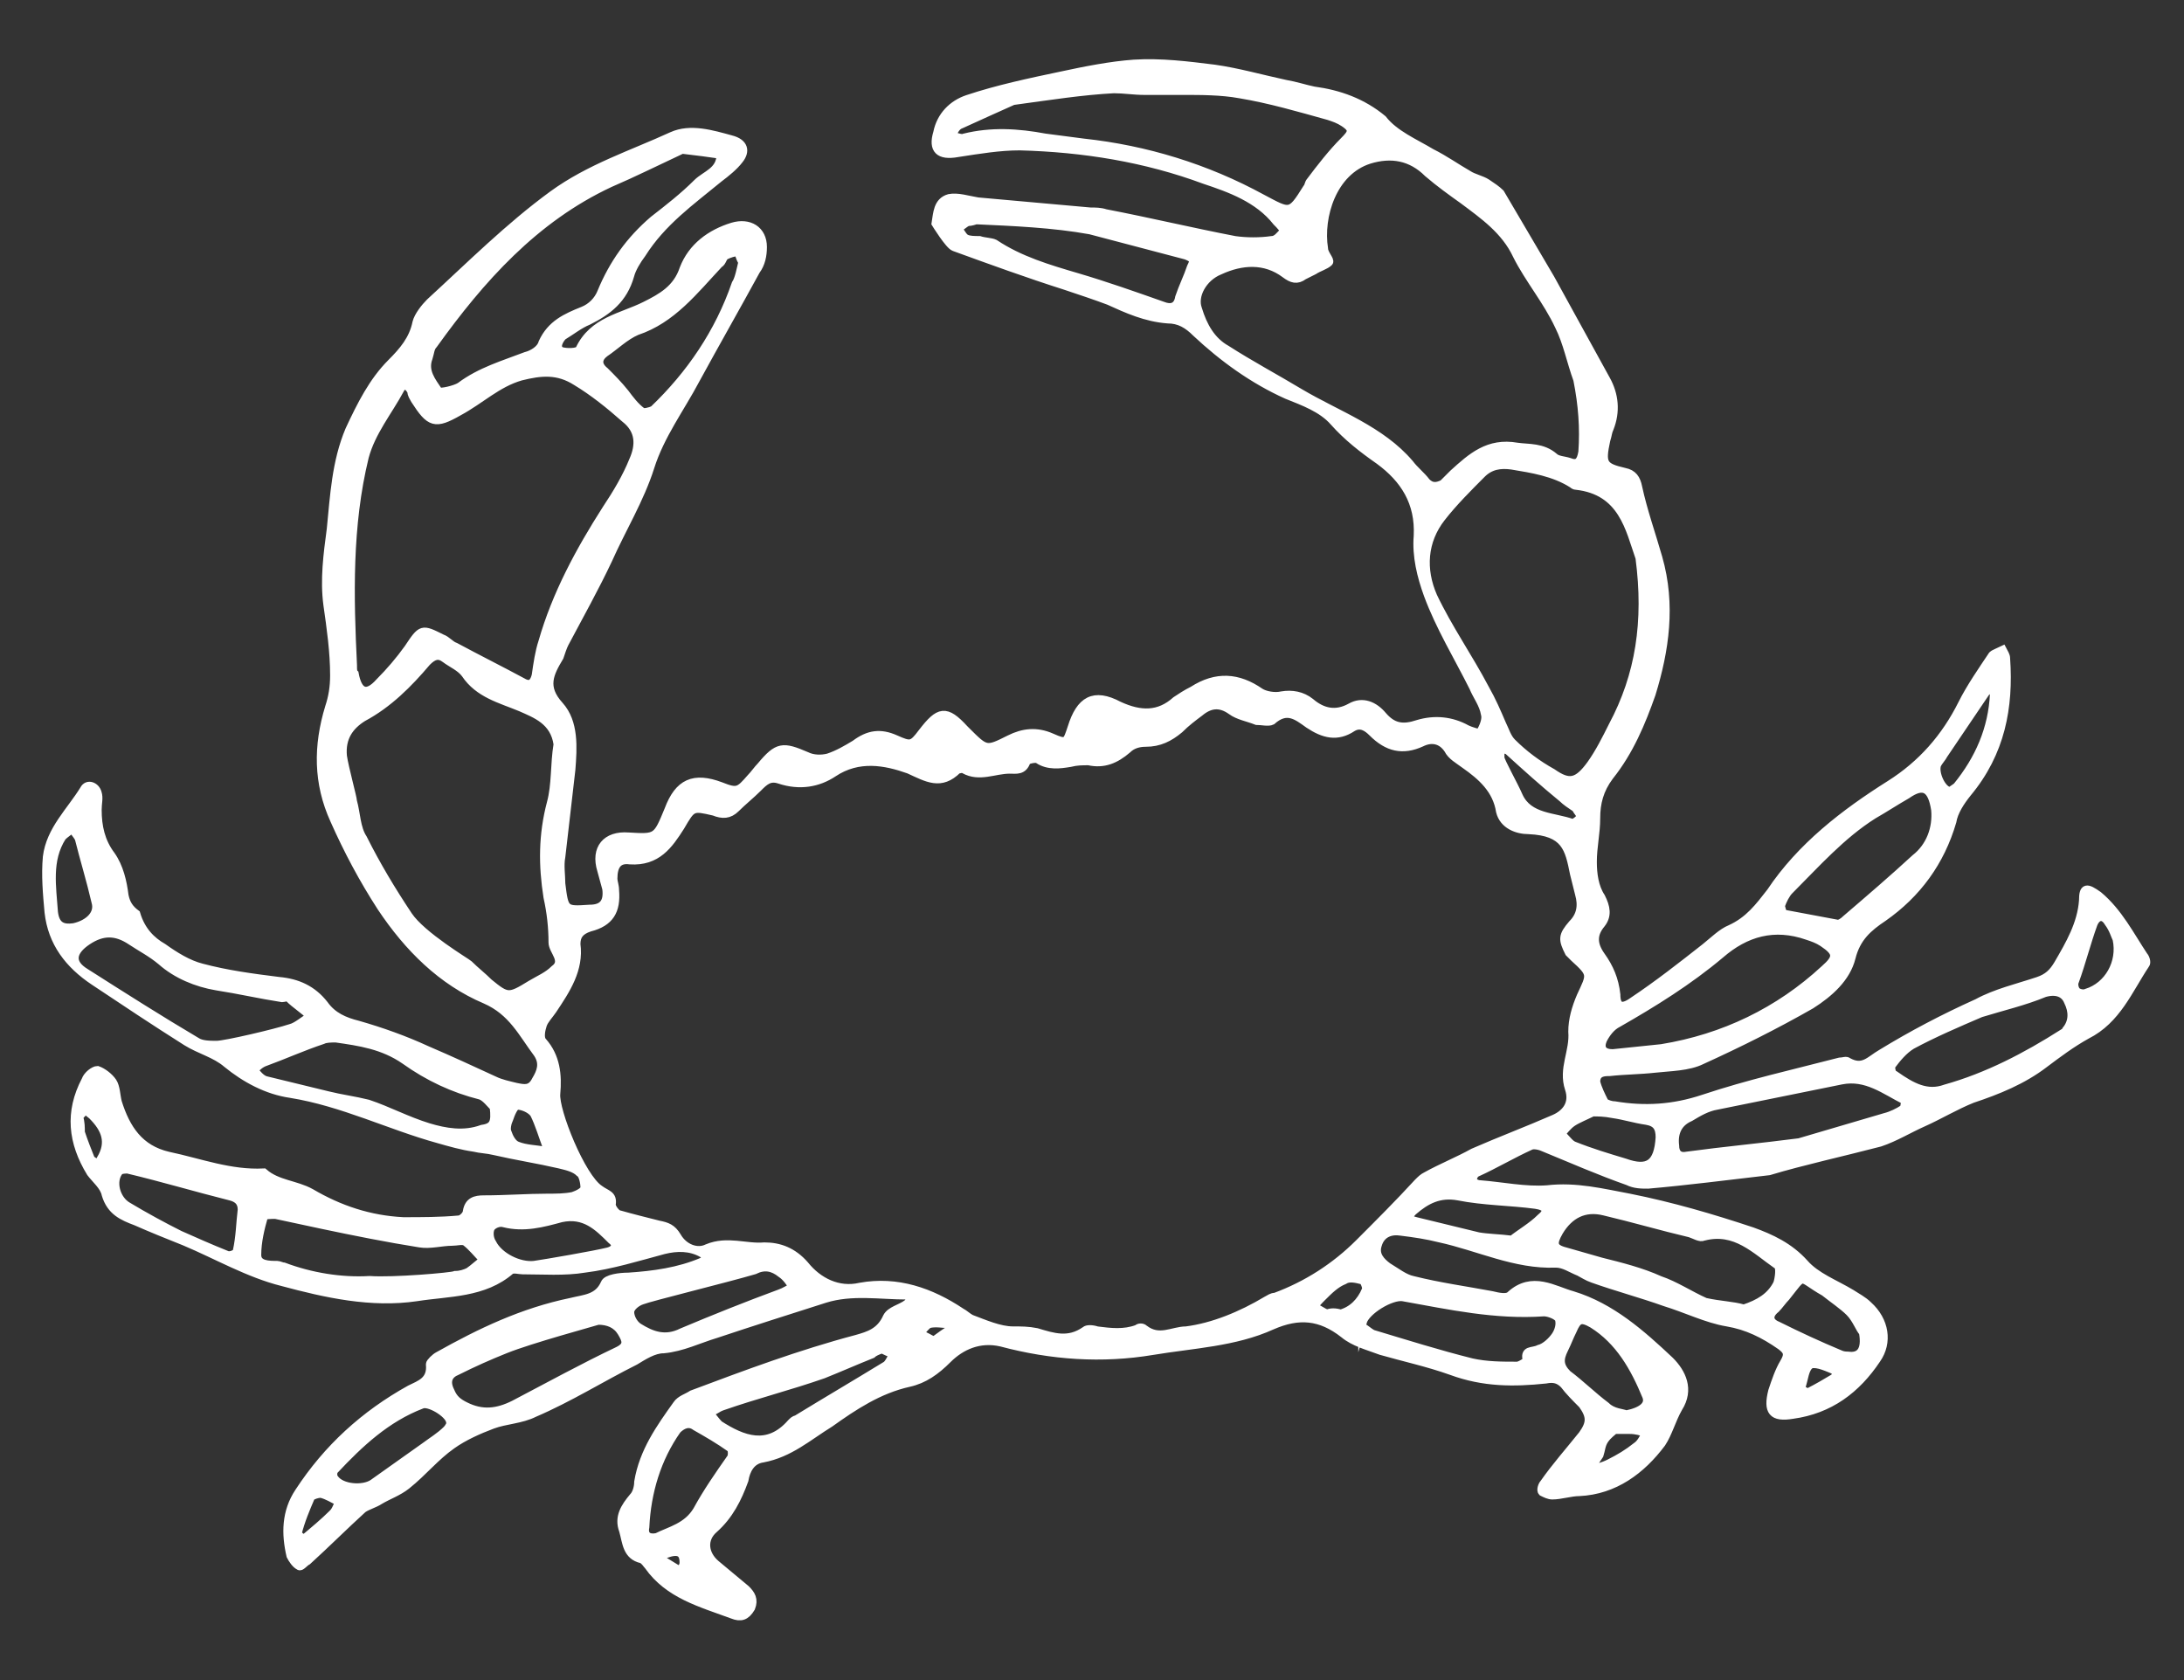 <?xml version="1.0" encoding="utf-8"?>
<!-- Generator: Adobe Illustrator 22.0.0, SVG Export Plug-In . SVG Version: 6.00 Build 0)  -->
<svg version="1.1" id="圖層_1" xmlns="http://www.w3.org/2000/svg" xmlns:xlink="http://www.w3.org/1999/xlink" x="0px" y="0px"
	 viewBox="0 0 130 100" style="enable-background:new 0 0 130 100;" xml:space="preserve">
<rect x="0" y="0" width="130" height="100" fill="#333333" stroke="none"/>
<style type="text/css">
	.st0{fill:#FFFFFF;stroke:#FFFFFF;stroke-width:0.5;stroke-miterlimit:10;}
</style>
<path class="st0" d="M105.3,69.7c-2.6,0.3-4.9,0.6-7.2,0.8c-0.4,0-0.8,0-1.2-0.2c-1.7-0.6-3.3-1.3-5-2c-0.2-0.1-0.6-0.2-0.8-0.1
	c-1.1,0.5-2.1,1.1-3.2,1.6c-0.2,0.1-0.2,0.3-0.3,0.5c0.2,0.1,0.3,0.2,0.5,0.2c1.3,0.1,2.7,0.4,4,0.3c1.7-0.2,3.3,0.2,4.9,0.5
	c2.5,0.5,4.9,1.2,7.3,2c1.1,0.4,2.2,0.9,3.1,1.9c0.7,0.8,1.8,1.2,2.8,1.8c0.3,0.2,0.7,0.4,1,0.7c1,0.9,1.2,2.2,0.5,3.2
	c-1.2,1.8-2.8,3-5,3.3c-1.2,0.2-1.5-0.2-1.2-1.4c0.2-0.6,0.4-1.2,0.7-1.7c0.3-0.5,0.2-0.7-0.2-1c-1-0.7-2-1.2-3.2-1.4
	c-1.2-0.2-2.4-0.8-3.7-1.2c-1.4-0.5-2.9-0.9-4.3-1.4c-0.3-0.1-0.6-0.3-0.8-0.4c-0.5-0.2-0.9-0.5-1.4-0.5c-2.4,0.1-4.6-1-6.9-1.5
	c-0.8-0.2-1.5-0.3-2.3-0.4c-0.6-0.1-1.2,0.1-1.4,0.8c-0.2,0.6,0.2,1,0.6,1.3c0.5,0.3,1,0.7,1.5,0.8c1.6,0.4,3.1,0.6,4.7,0.9
	c0.4,0.1,0.9,0.2,1.1,0c1.3-1.2,2.6-0.3,3.7,0c2.3,0.7,4.1,2.3,5.8,3.9c0.7,0.7,1.2,1.7,0.5,2.8c-0.4,0.7-0.6,1.5-1,2.1
	c-1.2,1.6-2.8,2.8-4.9,2.9c-0.5,0-1.1,0.2-1.6,0.2c-0.2,0-0.4-0.1-0.6-0.2c-0.1-0.1,0-0.4,0.1-0.5c0.7-1,1.5-1.9,2.3-2.9
	c0.5-0.7,0.5-1.1,0-1.8c-0.4-0.4-0.8-0.8-1.1-1.2c-0.3-0.3-0.6-0.4-1.1-0.3c-1.9,0.2-3.7,0.2-5.6-0.5c-1.4-0.5-2.8-0.8-4.2-1.2
	c-0.8-0.3-1.6-0.5-2.2-1c-1.4-1.1-2.7-1.2-4.3-0.5c-2.2,1-4.7,1.1-7.1,1.5c-3,0.5-6,0.3-9-0.5c-1.3-0.3-2.4,0.2-3.2,1
	c-0.7,0.7-1.4,1.2-2.3,1.4c-1.8,0.4-3.3,1.4-4.7,2.4c-1.3,0.8-2.4,1.8-4,2.1c-0.7,0.1-1,0.7-1.1,1.3c-0.4,1.1-0.9,2.1-1.8,2.9
	c-0.7,0.6-0.6,1.5,0.1,2.1c0.6,0.5,1.2,1,1.8,1.5c0.3,0.3,0.5,0.6,0.3,1.1c-0.3,0.5-0.6,0.6-1.1,0.4c-1.9-0.7-3.8-1.2-5-2.9
	c-0.1-0.1-0.2-0.3-0.4-0.4c-0.9-0.2-0.9-1-1.1-1.7c-0.3-0.8,0.1-1.4,0.6-2c0.2-0.2,0.3-0.6,0.3-0.9c0.3-1.8,1.3-3.2,2.3-4.6
	c0.2-0.3,0.6-0.4,0.9-0.6c3.2-1.2,6.4-2.4,9.8-3.3c0.7-0.2,1.4-0.4,1.8-1.3c0.2-0.4,0.8-0.5,1.2-0.8c0.1-0.1,0.2-0.2,0.3-0.3
	c-0.1-0.1-0.2-0.2-0.3-0.2c-1.6,0-3.3-0.3-4.9,0.2c-2.2,0.7-4.4,1.4-6.5,2.1c-1,0.3-2,0.8-3.1,0.9c-0.6,0-1.2,0.4-1.7,0.7
	c-2,1-3.9,2.2-6,3.1c-0.8,0.4-1.7,0.4-2.5,0.7c-0.8,0.3-1.7,0.7-2.4,1.2c-1,0.7-1.7,1.6-2.7,2.4c-0.5,0.4-1.1,0.6-1.6,0.9
	c-0.3,0.2-0.7,0.3-1,0.5c-1.1,1-2.2,2.1-3.3,3.1c-0.2,0.1-0.4,0.4-0.5,0.3c-0.2-0.1-0.4-0.4-0.5-0.6c-0.3-1.3-0.3-2.6,0.5-3.8
	c1.7-2.6,3.9-4.6,6.6-6.1c0.6-0.3,1.3-0.5,1.2-1.5c0-0.1,0.3-0.4,0.5-0.5c2.5-1.4,5-2.6,7.9-3.2c0.8-0.2,1.6-0.2,2-1.1
	c0.1-0.3,0.9-0.4,1.4-0.4c1.5-0.1,3-0.3,4.4-0.9c0.1-0.1,0.2-0.1,0.4-0.2c-0.1-0.1-0.2-0.2-0.4-0.3c-0.7-0.4-1.5-0.4-2.3-0.2
	c-1.5,0.4-3.1,0.9-4.7,1.1c-1.2,0.2-2.5,0.1-3.7,0.1c-0.2,0-0.5-0.1-0.7,0c-1.6,1.4-3.7,1.3-5.6,1.6c-2.7,0.4-5.4-0.2-8-0.9
	c-2-0.5-3.9-1.6-5.8-2.4c-1-0.4-2-0.8-2.9-1.2c-0.8-0.3-1.5-0.6-1.8-1.6c-0.1-0.5-0.6-0.9-0.9-1.3c-1.1-1.8-1.3-3.6-0.3-5.5
	c0.1-0.3,0.5-0.6,0.7-0.6c0.3,0.1,0.7,0.4,0.9,0.7c0.2,0.3,0.2,0.8,0.3,1.2c0.5,1.6,1.3,2.8,3,3.2c1.9,0.4,3.7,1.1,5.7,1
	c0.8,0.7,1.9,0.7,2.8,1.2c1.7,1,3.5,1.6,5.5,1.7c1.1,0,2.2,0,3.3-0.1c0.2,0,0.5-0.3,0.5-0.5c0.1-0.6,0.5-0.7,1-0.7
	c1.3,0,2.6-0.1,3.8-0.1c0.5,0,1,0,1.5-0.1c0.3-0.1,0.7-0.3,0.7-0.5c0-0.3-0.1-0.8-0.3-0.9c-0.3-0.3-0.8-0.4-1.2-0.5
	c-1.3-0.3-2.6-0.5-3.9-0.8c-0.4-0.1-0.8-0.1-1.2-0.2c-0.7-0.1-1.4-0.3-2.1-0.5c-2.9-0.8-5.7-2.2-8.8-2.7c-1.4-0.2-2.7-0.9-3.8-1.8
	c-0.7-0.6-1.6-0.8-2.4-1.3c-1.9-1.2-3.7-2.4-5.5-3.6c-1.5-1-2.5-2.3-2.7-4.1c-0.1-1.1-0.2-2.2-0.1-3.3c0.2-1.6,1.4-2.7,2.2-4
	c0.2-0.4,0.7-0.2,0.8,0.2c0.1,0.3,0,0.6,0,1c0,1,0.2,1.9,0.8,2.7c0.5,0.7,0.7,1.6,0.8,2.4c0.1,0.5,0.3,0.8,0.7,1.1
	C8.4,55.4,9,56,9.7,56.4c0.7,0.5,1.5,1,2.3,1.2c1.5,0.4,3,0.6,4.6,0.8c1.1,0.1,2,0.5,2.7,1.4c0.5,0.7,1.2,1,2,1.2
	c1.4,0.4,2.8,0.9,4.1,1.5c1.4,0.6,2.7,1.2,4,1.8c0.4,0.2,0.9,0.3,1.3,0.4c0.5,0.1,0.9,0.2,1.2-0.4c0.3-0.5,0.5-1,0.1-1.6
	c-0.9-1.2-1.5-2.5-3.1-3.2c-2.6-1.1-4.6-3.1-6.2-5.5c-1.1-1.7-2-3.4-2.8-5.2c-1-2.2-1-4.4-0.3-6.7c0.2-0.6,0.3-1.2,0.3-1.9
	c0-1.4-0.2-2.8-0.4-4.2c-0.2-1.5,0-3,0.2-4.5c0.2-2,0.3-4,1.1-5.9c0.7-1.5,1.4-2.9,2.5-4c0.7-0.7,1.3-1.4,1.5-2.4
	c0.1-0.4,0.5-0.9,0.8-1.2c2.4-2.2,4.7-4.5,7.3-6.4c2.2-1.6,4.7-2.4,7.1-3.5c1.1-0.5,2.4-0.1,3.5,0.2C44.3,8.5,44.4,9,44,9.5
	c-0.3,0.4-0.8,0.8-1.2,1.1c-1.7,1.4-3.4,2.6-4.6,4.5c-0.3,0.4-0.6,0.9-0.7,1.3c-0.4,1.4-1.3,2.1-2.5,2.7c-0.5,0.2-1,0.6-1.5,0.9
	c-0.2,0.2-0.5,0.7-0.1,0.9c0.3,0.1,1,0.1,1.1-0.1c0.8-1.7,2.5-1.9,3.9-2.6c1-0.5,1.9-1,2.3-2.2c0.5-1.3,1.6-2.1,2.9-2.5
	c1-0.3,1.8,0.2,1.8,1.2c0,0.5-0.1,1-0.4,1.4c-1.2,2.2-2.4,4.3-3.6,6.5c-0.9,1.7-2.1,3.3-2.7,5.2c-0.6,1.9-1.7,3.7-2.5,5.5
	c-0.8,1.7-1.7,3.3-2.6,5c-0.1,0.2-0.2,0.5-0.3,0.8c-0.6,1-1,1.8,0,2.9c0.9,1,0.8,2.5,0.7,3.8c-0.2,1.7-0.4,3.5-0.6,5.2
	c-0.1,0.5,0,1.1,0,1.6c0.2,1.6,0.2,1.6,1.7,1.5c0.8,0,1.1-0.4,1-1.2c-0.1-0.4-0.2-0.7-0.3-1.1c-0.4-1.3,0.3-2.1,1.6-2
	c1.7,0.1,1.7,0.1,2.4-1.6c0.6-1.6,1.5-2,3.1-1.4c1,0.4,1.1,0.3,1.8-0.5c0.2-0.2,0.4-0.5,0.6-0.7c1-1.2,1.3-1.2,2.7-0.6
	c0.4,0.2,0.9,0.2,1.3,0.1c0.6-0.2,1.1-0.5,1.6-0.8c0.8-0.6,1.5-0.7,2.4-0.3c0.9,0.4,1,0.4,1.6-0.4c1-1.3,1.4-1.4,2.5-0.2
	c0,0,0.1,0.1,0.1,0.1c1.2,1.2,1.2,1.2,2.6,0.5c0.8-0.4,1.6-0.5,2.5-0.1c0.9,0.4,0.9,0.3,1.2-0.6c0.5-1.6,1.3-2.1,2.8-1.3
	c1.3,0.6,2.4,0.6,3.4-0.3c0.3-0.2,0.6-0.4,1-0.6c1.4-0.9,2.7-0.8,4,0.1c0.3,0.2,0.9,0.3,1.3,0.2c0.6-0.1,1.2,0,1.7,0.4
	c0.7,0.6,1.5,0.8,2.4,0.3c0.7-0.4,1.4-0.1,1.9,0.5c0.6,0.7,1.2,0.8,2.1,0.5c1-0.3,2-0.2,2.9,0.3c0.2,0.1,0.8,0.3,0.8,0.2
	c0.2-0.3,0.4-0.8,0.3-1.1c-0.1-0.6-0.5-1.1-0.7-1.6c-0.9-1.8-2-3.6-2.7-5.5c-0.4-1.1-0.7-2.3-0.6-3.5c0.1-2-0.8-3.4-2.3-4.5
	c-1-0.7-1.9-1.4-2.7-2.3c-0.7-0.8-1.8-1.2-2.8-1.6c-2-0.9-3.8-2.2-5.4-3.7c-0.5-0.5-1-0.8-1.7-0.8c-1.3-0.1-2.4-0.6-3.5-1.1
	c-0.8-0.3-1.7-0.6-2.6-0.9c-2.2-0.7-4.4-1.5-6.6-2.3c-0.3-0.1-1.1-1.4-1.1-1.4c0.1-0.6,0.1-1.3,0.8-1.5c0.5-0.1,1.1,0.1,1.7,0.2
	c2.2,0.2,4.5,0.4,6.7,0.6c0.3,0,0.6,0,0.9,0.1c2.6,0.5,5.1,1.1,7.7,1.6c0.7,0.1,1.5,0.1,2.2,0c0.3,0,0.5-0.3,0.7-0.5
	c0.1-0.1-0.2-0.4-0.4-0.6c-1.1-1.4-2.8-2-4.3-2.5c-3.5-1.3-7.2-1.9-11-2c-1.2,0-2.4,0.2-3.7,0.4c-1.1,0.2-1.5-0.2-1.2-1.2
	c0.2-1,0.9-1.7,1.8-2c1.8-0.6,3.7-1,5.6-1.4c1.4-0.3,2.9-0.6,4.3-0.7c1.6-0.1,3.2,0.1,4.8,0.3c1.4,0.2,2.8,0.6,4.2,0.9
	c0.6,0.1,1.2,0.3,1.7,0.4c1.5,0.2,2.9,0.7,4.1,1.7C83,8,84.2,8.5,85.2,9.1c0.8,0.4,1.5,0.9,2.2,1.3c0.3,0.2,0.8,0.3,1.1,0.5
	c0.3,0.2,0.6,0.4,0.8,0.6c1,1.7,2,3.4,3,5.1c1.1,2,2.2,4,3.3,6c0.5,0.9,0.6,1.9,0.2,2.9c-0.1,0.2-0.1,0.4-0.2,0.7
	c-0.3,1.4-0.2,1.6,1.1,1.9c0.5,0.1,0.7,0.4,0.8,0.9c0.3,1.4,0.8,2.8,1.2,4.2c0.8,2.8,0.4,5.5-0.4,8.1c-0.6,1.7-1.3,3.4-2.5,4.9
	C95.2,47,95,47.8,95,48.7c0,0.9-0.2,1.7-0.2,2.6c0,0.7,0.1,1.5,0.5,2.1c0.3,0.6,0.4,1.1,0,1.6c-0.5,0.6-0.5,1.2,0,1.9
	c0.5,0.7,0.8,1.4,0.9,2.3c0,0.7,0.3,0.9,1,0.4c1.5-1,2.9-2.1,4.3-3.2c0.5-0.4,1-0.9,1.5-1.1c1.1-0.5,1.7-1.3,2.4-2.2
	c1.8-2.7,4.4-4.7,7.1-6.4c1.9-1.2,3.3-2.8,4.3-4.8c0.5-1,1.2-2,1.8-2.9c0.1-0.1,0.4-0.2,0.6-0.3c0.1,0.2,0.2,0.3,0.2,0.5
	c0.2,2.9-0.3,5.6-2.3,8c-0.4,0.5-0.8,1.1-0.9,1.7c-0.7,2.4-2.1,4.3-4.1,5.7c-0.9,0.6-1.6,1.2-1.9,2.4c-0.3,1.2-1.3,2.1-2.4,2.8
	c-2.1,1.2-4.3,2.3-6.5,3.3c-0.8,0.4-1.9,0.4-2.8,0.5c-0.9,0.1-1.8,0.1-2.7,0.2c-0.3,0-0.8,0-0.8,0.6c0.1,0.4,0.3,0.8,0.5,1.2
	c0.1,0.1,0.4,0.2,0.6,0.2c1.8,0.3,3.5,0.2,5.3-0.4c2.7-0.9,5.4-1.5,8.1-2.2c0.2,0,0.4-0.1,0.5,0c0.9,0.5,1.3-0.1,2-0.5
	c1.8-1.1,3.7-2.1,5.7-3c1.1-0.6,2.4-0.9,3.6-1.3c0.6-0.2,0.9-0.5,1.2-1c0.7-1.2,1.4-2.4,1.5-3.8c0-0.8,0.2-0.8,0.9-0.3
	c1.2,1,1.9,2.4,2.7,3.6c0.1,0.1,0.2,0.4,0.1,0.5c-1,1.5-1.7,3.3-3.5,4.2c-0.9,0.5-1.7,1.1-2.5,1.7c-1.3,1-2.8,1.6-4.3,2.1
	c-1,0.4-2,1-2.9,1.4c-0.9,0.4-1.7,0.9-2.6,1.2C109.6,68.6,107.3,69.1,105.3,69.7z M70.6,79.2c1.6-0.2,3.3-0.9,4.8-1.8
	c0.2-0.1,0.3-0.2,0.5-0.2c1.9-0.7,3.6-1.8,5-3.2c1.2-1.2,2.4-2.4,3.5-3.6c0.2-0.2,0.3-0.3,0.5-0.4c0.9-0.5,1.9-0.9,2.8-1.4
	c1.6-0.7,3.2-1.3,4.8-2c0.7-0.3,1.2-0.9,0.9-1.8c-0.4-1.2,0.3-2.2,0.2-3.4c0-0.7,0.2-1.4,0.5-2.1c0.6-1.3,0.7-1.3-0.4-2.3
	c-0.1-0.1-0.2-0.2-0.3-0.3C93,55.9,93,55.7,93.6,55c0.5-0.5,0.6-1.1,0.4-1.8c-0.1-0.4-0.2-0.8-0.3-1.2c-0.3-1.5-0.5-2.5-2.7-2.6
	c-0.7,0-1.5-0.3-1.7-1.1c-0.2-1.3-1.1-2.1-2.1-2.8c-0.4-0.3-0.8-0.5-1-0.9c-0.4-0.6-1-0.7-1.6-0.4c-1.1,0.5-2,0.3-2.9-0.6
	c-0.3-0.3-0.7-0.6-1.2-0.3c-0.9,0.6-1.7,0.4-2.6-0.2c-0.7-0.5-1.3-1-2.2-0.2c-0.2,0.1-0.6,0-0.9,0c-0.5-0.2-1.1-0.3-1.5-0.6
	c-0.7-0.5-1.3-0.4-1.9,0.1c-0.4,0.3-0.8,0.6-1.2,1c-0.6,0.5-1.2,0.8-2,0.8c-0.4,0-0.8,0.1-1.1,0.4c-0.7,0.6-1.4,0.9-2.3,0.7
	c-0.4,0-0.7,0-1.1,0.1c-0.6,0.1-1.3,0.2-1.9-0.2c-0.1-0.1-0.6,0-0.7,0.1c-0.2,0.6-0.6,0.5-1,0.5c-0.9,0-1.8,0.5-2.7,0
	c-0.1-0.1-0.3,0-0.4,0c-1,1-1.8,0.5-2.9,0c-1.4-0.5-3-0.8-4.5,0.2c-0.9,0.6-2,0.8-3.2,0.4c-0.6-0.2-0.9,0.1-1.3,0.5
	c-0.4,0.4-0.9,0.8-1.3,1.2c-0.4,0.4-0.8,0.4-1.3,0.2c-1.3-0.3-1.3-0.3-2,0.9c-0.7,1.1-1.4,2.1-3,2c-0.7-0.1-1,0.3-1,1.1
	c0,0.2,0.1,0.4,0.1,0.7c0.1,1.2-0.3,1.9-1.5,2.2c-0.6,0.2-0.8,0.5-0.8,1c0.2,1.5-0.6,2.7-1.4,3.9c-0.2,0.3-0.5,0.6-0.6,0.9
	c-0.1,0.3-0.2,0.8,0,1c0.8,0.9,0.9,2,0.8,3.1c-0.1,1,1.5,5,2.6,5.7c0.4,0.3,0.8,0.3,0.7,0.9c0,0.2,0.3,0.6,0.5,0.6
	c0.7,0.2,1.5,0.4,2.3,0.6c0.5,0.1,0.8,0.2,1.1,0.7c0.4,0.7,1.2,1,1.8,0.7c1.2-0.5,2.3,0,3.4-0.1c0.9,0,1.7,0.3,2.4,1.1
	c0.8,1,2,1.6,3.3,1.3c2.2-0.4,4.2,0.3,6,1.5c0.2,0.1,0.4,0.3,0.6,0.4c0.8,0.3,1.7,0.7,2.5,0.7c0.5,0,0.9,0,1.4,0.1
	c1,0.3,1.9,0.6,2.9-0.1c0.1-0.1,0.4-0.1,0.7,0c0.8,0.1,1.6,0.2,2.4-0.1c0.1-0.1,0.3-0.1,0.4,0C69,79.8,69.8,79.2,70.6,79.2z
	 M93.9,22.6c-0.4-1.1-0.6-2.2-1.1-3.2c-0.7-1.5-1.8-2.8-2.5-4.2c-0.7-1.5-2-2.4-3.2-3.3c-0.7-0.5-1.4-1-2.1-1.6
	c-1-1-2.2-1.2-3.5-0.8c-2.2,0.7-3,3.4-2.7,5.3c0,0.3,0.4,0.7,0.3,0.8c-0.2,0.2-0.6,0.3-0.9,0.5c-0.2,0.1-0.4,0.2-0.6,0.3
	c-0.4,0.3-0.7,0.2-1.1-0.1c-1.2-0.9-2.6-0.8-3.9-0.2c-1,0.4-1.6,1.5-1.3,2.3c0.3,1,0.8,1.9,1.7,2.4c1.4,0.9,2.9,1.7,4.4,2.6
	c2.2,1.3,4.8,2.2,6.5,4.2c0.3,0.4,0.7,0.7,1,1.1c0.3,0.3,0.6,0.3,1,0.1c0.2-0.2,0.4-0.4,0.6-0.6c1.1-1,2.1-1.9,3.8-1.6
	c0.7,0.1,1.5,0,2.2,0.6c0.2,0.2,0.6,0.2,0.9,0.3c0.5,0.2,0.7,0,0.8-0.6C94.3,25.5,94.2,24.1,93.9,22.6z M21,39.6
	c0,0.3,0,0.4,0.1,0.5c0.2,1.1,0.7,1.4,1.5,0.5c0.6-0.6,1.2-1.3,1.7-2c0.8-1.2,0.8-1.2,2-0.6c0.3,0.1,0.5,0.4,0.8,0.5
	c1.3,0.7,2.7,1.4,4,2.1c0.5,0.3,0.7,0,0.8-0.4c0.1-0.7,0.2-1.4,0.4-2c0.8-2.8,2.2-5.4,3.8-7.9c0.6-0.9,1.2-1.9,1.6-2.9
	c0.4-0.9,0.4-1.8-0.5-2.5c-0.9-0.8-1.9-1.6-2.9-2.2c-1.1-0.7-2.1-0.6-3.3-0.3c-1.4,0.4-2.4,1.4-3.7,2.1c-1.4,0.8-1.7,0.7-2.6-0.7
	c-0.1-0.2-0.2-0.3-0.2-0.5c-0.2-0.4-0.5-0.5-0.7-0.1c-0.7,1.3-1.7,2.5-2.1,4C20.7,31.3,20.8,35.5,21,39.6z M33.2,44.3
	c-0.2-1.4-1.3-1.8-2.2-2.2c-1.2-0.5-2.5-0.8-3.3-2c-0.3-0.4-0.8-0.6-1.2-0.9c-0.4-0.3-0.7-0.2-1.1,0.2c-1.1,1.3-2.3,2.5-3.8,3.3
	c-0.8,0.5-1.3,1.2-1.2,2.3c0.1,0.7,0.6,2.5,0.6,2.7c0.2,0.7,0.2,1.6,0.6,2.2c0.8,1.6,1.7,3.1,2.7,4.6c0.8,1.2,3.5,2.8,3.6,2.9
	c0.4,0.4,0.8,0.7,1.2,1.1c1.1,0.9,1.2,0.9,2.5,0.1c0.5-0.3,1-0.5,1.4-0.9c0.7-0.5-0.1-1.1-0.1-1.6c0-0.9-0.1-1.8-0.3-2.7
	c-0.3-1.9-0.3-3.7,0.2-5.6C33.1,46.7,33,45.5,33.2,44.3z M97.6,33.2c-0.6-1.7-1-4-3.8-4.3c-0.1,0-0.2-0.1-0.2-0.1
	c-1.1-0.7-2.4-0.9-3.6-1.1c-0.7-0.1-1.3,0-1.8,0.5c-0.8,0.8-1.7,1.7-2.4,2.6c-1.1,1.4-1.2,3.1-0.5,4.7c0.9,1.9,2.1,3.6,3.1,5.5
	c0.4,0.7,0.7,1.4,1,2.1c0.2,0.4,0.3,0.8,0.6,1.1c0.7,0.7,1.5,1.3,2.4,1.8c1,0.7,1.5,0.6,2.3-0.5c0.5-0.7,0.9-1.5,1.3-2.3
	C97.6,40.2,98.1,37,97.6,33.2z M40.6,8.9c-1.5,0.7-2.9,1.4-4.3,2c-4.5,2.1-7.7,5.7-10.5,9.6c-0.2,0.2-0.2,0.5-0.3,0.8
	c-0.3,0.8,0.2,1.4,0.6,2c0.1,0.1,1-0.1,1.3-0.3c1.2-0.9,2.6-1.3,3.9-1.8c0.4-0.1,0.9-0.4,1-0.8c0.5-1.1,1.4-1.5,2.4-1.9
	c0.5-0.2,0.9-0.6,1.1-1.1c0.7-1.7,1.7-3.1,3.1-4.3c0.9-0.7,1.8-1.4,2.6-2.2c0.5-0.5,1.4-0.7,1.4-1.7C42.2,9.1,41.5,9,40.6,8.9z
	 M60.3,6c-0.9,0.4-2,0.9-3.1,1.4c-0.3,0.1-0.4,0.4-0.6,0.7c0.3,0,0.6,0.2,0.8,0.1c1.6-0.4,3.2-0.3,4.8,0c0.8,0.1,1.5,0.2,2.3,0.3
	c3.7,0.4,7.3,1.5,10.6,3.3c1.7,0.9,1.7,1,2.7-0.6c0.1-0.1,0.1-0.3,0.2-0.4c0.6-0.8,1.3-1.7,2-2.4c0.5-0.5,0.6-0.7,0-1.1
	c-0.3-0.2-0.6-0.3-0.9-0.4c-1.8-0.5-3.5-1-5.3-1.3c-1.1-0.2-2.3-0.2-3.4-0.2c-0.8,0-1.5,0-2.3,0c-0.6,0-1.2-0.1-1.8-0.1
	C64.4,5.4,62.5,5.7,60.3,6z M98.9,62.4c3.7-0.6,7-2.2,9.7-4.7c0.8-0.7,0.8-1-0.1-1.6c-0.3-0.2-0.6-0.3-0.9-0.4
	c-2-0.7-3.7-0.2-5.2,1.1c-1.9,1.6-4,2.9-6.1,4.1c-0.4,0.2-0.7,0.6-0.9,1c-0.2,0.5,0,0.8,0.6,0.8C97,62.6,97.9,62.5,98.9,62.4z
	 M17.3,61.2c0.4-0.1,0.8-0.5,1.2-0.7c-0.4-0.4-0.9-0.7-1.3-1.1c-0.1-0.1-0.3,0-0.4,0c-1.3-0.2-2.6-0.5-3.9-0.7
	c-1.2-0.2-2.4-0.7-3.3-1.5C9,56.7,8.4,56.4,7.8,56c-0.9-0.6-1.7-0.6-2.6,0c-0.9,0.6-1.1,1.3-0.1,1.9c2.2,1.4,4.4,2.8,6.6,4.1
	c0.3,0.2,0.8,0.2,1.2,0.2C13.4,62.2,16.4,61.5,17.3,61.2z M103.8,77.9c0.9-0.3,1.6-0.7,2-1.5c0.1-0.3,0.2-1,0-1.1
	c-1.3-0.9-2.5-2.2-4.4-1.7c-0.2,0.1-0.5-0.1-0.8-0.2c-1.7-0.4-3.4-0.9-5.1-1.3c-1.2-0.3-2.1,0.2-2.7,1.2c-0.4,0.7-0.4,1,0.4,1.2
	c0.7,0.2,1.4,0.4,2.1,0.6c1.2,0.3,2.4,0.6,3.5,1.1c0.9,0.3,1.8,0.9,2.7,1.3C102.4,77.7,103.1,77.7,103.8,77.9z M29.4,65.9
	c-0.2-0.2-0.5-0.6-0.8-0.7c-1.6-0.4-3.1-1.1-4.5-2.1c-1.3-0.9-2.7-1.1-4.1-1.3c-0.3,0-0.6,0-0.8,0.1c-1.2,0.4-2.3,0.9-3.4,1.3
	c-0.3,0.1-0.5,0.3-0.7,0.5c0.2,0.2,0.4,0.5,0.7,0.6c1.2,0.3,2.5,0.6,3.7,0.9c0.8,0.2,1.6,0.3,2.4,0.5c1.2,0.4,2.3,1,3.6,1.4
	c1,0.3,2.1,0.5,3.2,0.1C29.4,67.1,29.5,66.8,29.4,65.9z M107.1,68c1.7-0.5,3.4-1,5.1-1.5c0.4-0.1,0.8-0.3,1.1-0.5
	c0.1-0.1,0.1-0.5,0.1-0.5c-1.2-0.6-2.3-1.5-3.8-1.2c-2.5,0.5-4.9,1-7.4,1.5c-0.6,0.1-1.1,0.4-1.6,0.7c-0.7,0.3-1,0.9-0.9,1.7
	c0,0.4,0.2,0.7,0.7,0.6C102.6,68.5,104.8,68.3,107.1,68z M115.2,48.2c-0.2-1.3-0.7-1.6-1.7-0.9c-0.7,0.4-1.3,0.8-2,1.2
	c-1.9,1.2-3.4,2.9-5,4.5c-0.2,0.2-0.4,0.6-0.5,0.9c0,0.1,0.1,0.5,0.2,0.5c1.1,0.2,2.1,0.4,3.2,0.6c0.1,0,0.3-0.1,0.5-0.3
	c1.4-1.2,2.8-2.4,4.1-3.6C114.9,50.4,115.3,49.3,115.2,48.2z M27.1,75.9c0.3,0,0.6-0.1,0.8-0.2c0.3-0.2,0.6-0.5,0.9-0.7
	c-0.4-0.4-0.7-0.8-1.1-1.1c-0.2-0.1-0.5,0-0.8,0c-0.6,0-1.3,0.2-1.9,0.1c-1.9-0.3-3.9-0.7-5.8-1.1c-0.9-0.2-1.9-0.4-2.8-0.6
	c-0.2,0-0.7,0-0.7,0.1c-0.2,0.7-0.4,1.5-0.4,2.3c0,0.6,0.7,0.6,1.2,0.6c0.1,0,0.3,0.1,0.4,0.1c1.6,0.6,3.4,0.9,5.1,0.8
	C23.4,76.3,26.9,76,27.1,75.9z M58.1,13.1c-0.3,0.1-0.4,0.1-0.5,0.1c-0.2,0.1-0.4,0.3-0.6,0.4c0.2,0.2,0.3,0.5,0.5,0.6
	c0.2,0.1,0.5,0.1,0.8,0.1c0.3,0.1,0.7,0.1,0.9,0.2c1.5,1,3.2,1.5,4.9,2c1.7,0.5,3.4,1.1,5.1,1.7c0.5,0.2,0.9,0.1,1-0.5
	c0.2-0.6,0.5-1.2,0.7-1.8c0.2-0.4,0.2-0.5-0.3-0.7c-1.9-0.5-3.8-1-5.7-1.5C62.7,13.3,60.3,13.2,58.1,13.1z M115.8,64.8
	c2.5-0.7,4.8-1.9,7-3.3c0.1,0,0.2-0.1,0.2-0.2c0.4-0.5,0.4-1.1,0.1-1.7c-0.2-0.5-0.7-0.7-1.4-0.5c-1.2,0.5-2.5,0.8-3.8,1.2
	c-1.4,0.6-2.8,1.2-4.1,1.9c-0.5,0.3-0.9,0.8-1.2,1.2c-0.1,0.1,0,0.6,0.2,0.6C113.8,64.7,114.7,65.2,115.8,64.8z M81.1,79
	c0.2,0.1,0.4,0.3,0.6,0.4c2,0.6,3.9,1.2,5.9,1.7c0.9,0.2,1.8,0.2,2.7,0.2c0.2,0,0.6-0.3,0.6-0.3c-0.2-0.7,0.3-0.5,0.7-0.7
	c0.4-0.1,0.8-0.5,1-0.8c0.2-0.3,0.3-0.7,0.2-1c-0.1-0.2-0.6-0.4-0.9-0.4c-2.9,0.2-5.6-0.4-8.4-0.9c-0.7-0.1-2.2,0.8-2.4,1.5
	C81.1,78.7,81.1,78.8,81.1,79z M44.2,15.6C44,15.3,44,15,43.9,15c-0.2,0-0.5,0.1-0.7,0.2c-0.2,0.1-0.2,0.4-0.4,0.5
	c-1.5,1.6-2.8,3.3-4.9,4C37.2,20,36.6,20.6,36,21c-0.4,0.3-0.5,0.7,0,1.1c0.4,0.4,0.8,0.8,1.2,1.3c0.3,0.4,0.6,0.8,1,1.1
	c0.1,0.1,0.5,0,0.7-0.1c2.2-2.1,3.9-4.6,4.9-7.5C44,16.6,44.1,16,44.2,15.6z M30.1,80.3c-1,0.4-1.9,0.8-2.9,1.3
	c-0.5,0.2-0.7,0.6-0.4,1.2c0.2,0.5,0.5,0.7,0.9,0.9c1,0.5,1.9,0.4,2.9-0.1c2.1-1.1,4.1-2.2,6.2-3.2c0.6-0.3,0.5-0.6,0.2-1.1
	c-0.3-0.5-0.8-0.7-1.4-0.7C35.3,78.7,31.6,79.7,30.1,80.3z M14.4,72c0-0.5-0.3-0.7-0.7-0.8c-2-0.5-4-1.1-6.1-1.6
	c-0.1,0-0.4,0-0.5,0.1c-0.5,0.6-0.2,1.7,0.5,2.1c1,0.6,2.1,1.2,3.1,1.7c0.9,0.4,1.8,0.8,2.8,1.2c0.2,0.1,0.6-0.1,0.6-0.2
	C14.3,73.6,14.3,72.8,14.4,72z M39.1,91.5c0.8-0.4,1.8-0.6,2.4-1.6c0.6-1.1,1.3-2.1,2-3.1c0.1-0.1,0.1-0.5,0-0.6
	c-0.7-0.5-1.4-0.9-2.1-1.3c-0.4-0.3-0.8-0.1-1.1,0.2c-1.2,1.7-1.8,3.7-1.9,5.8C38.3,91.4,38.6,91.6,39.1,91.5z M38.2,77.4
	c-0.3,0.1-0.7,0.4-0.7,0.7c0,0.3,0.2,0.7,0.5,0.9c0.8,0.5,1.6,0.8,2.6,0.3c1.9-0.8,3.9-1.6,5.8-2.3c0.3-0.1,0.6-0.3,0.8-0.4
	c-0.2-0.3-0.4-0.6-0.7-0.8c-0.5-0.4-1-0.5-1.6-0.2C43.2,76.1,38.7,77.2,38.2,77.4z M52.5,80.3c-0.3,0.1-0.5,0.2-0.6,0.3
	c-1,0.4-1.9,0.8-2.9,1.2c-2,0.7-4,1.2-6,1.9c-0.3,0.1-0.5,0.3-0.8,0.4c0.2,0.2,0.4,0.5,0.6,0.7c1.4,0.9,2.9,1.5,4.3-0.1
	c0.1-0.1,0.2-0.2,0.3-0.2c1.8-1.1,3.5-2.1,5.3-3.2c0.2-0.1,0.3-0.4,0.5-0.7C52.9,80.5,52.7,80.4,52.5,80.3z M96.8,84.2
	c1-0.2,1.4-0.6,1.2-1.1c-0.7-1.7-1.6-3.3-3.2-4.3c-0.7-0.4-0.9-0.3-1.2,0.4c-0.2,0.4-0.3,0.7-0.5,1.1c-0.3,0.6-0.3,1,0.2,1.5
	c0.8,0.6,1.5,1.3,2.3,1.9C96,84.1,96.6,84.1,96.8,84.2z M25.1,83.6c-2.1,0.8-3.7,2.3-5.2,3.9c-0.1,0.1-0.1,0.4,0,0.5
	c0.4,0.6,1.7,0.7,2.3,0.3c1-0.7,2.1-1.5,3.1-2.2c0.4-0.3,0.9-0.6,1.3-1c0.1-0.1,0.3-0.4,0.2-0.5C26.7,84.1,25.5,83.4,25.1,83.6z
	 M110.9,79.3c-0.2-0.2-0.4-0.8-0.8-1.2c-0.4-0.4-1-0.8-1.5-1.2c-1.6-0.9-1.1-1.2-2.3,0.3c-0.2,0.2-0.4,0.5-0.6,0.7
	c-0.5,0.4-0.4,0.8,0.1,1c1.2,0.6,2.5,1.2,3.7,1.7c0.2,0.1,0.4,0.1,0.5,0.1C110.7,80.8,111.1,80.4,110.9,79.3z M36.2,74.5
	c0.4-0.1,0.6-0.4,0.2-0.7c-0.8-0.8-1.6-1.6-3-1.3c-1.1,0.3-2.2,0.6-3.4,0.3c-0.3-0.1-0.7,0.1-0.8,0.3c-0.1,0.2-0.1,0.6,0.1,0.9
	c0.4,0.8,1.6,1.4,2.5,1.3C32.5,75.2,35.4,74.7,36.2,74.5z M90,73.8c0.5-0.4,1.2-0.8,1.7-1.3c0.5-0.4,0.4-0.7-0.3-0.8
	c-1.5-0.2-3.1-0.2-4.6-0.5c-1.1-0.2-1.9,0.2-2.7,0.9c-0.4,0.4-0.2,0.5,0.2,0.6c1.2,0.3,2.5,0.6,3.7,0.9C88.6,73.7,89.2,73.7,90,73.8
	z M94.8,66.2c-0.4,0.2-0.9,0.4-1.2,0.6c-0.3,0.2-0.5,0.5-0.7,0.7c0.3,0.2,0.5,0.6,0.8,0.7c1,0.4,2,0.7,3,1c1.4,0.5,2,0.1,2.1-1.5
	c0-0.6-0.2-0.9-0.8-1c-0.7-0.1-1.3-0.3-2-0.4C95.5,66.2,95.1,66.2,94.8,66.2z M5.7,53.7c-0.3-1.3-0.7-2.6-1-3.8
	c-0.1-0.2-0.3-0.4-0.4-0.6c-0.2,0.2-0.4,0.3-0.6,0.5c-0.9,1.4-0.6,3-0.5,4.5c0.1,0.8,0.5,1,1.2,0.9C5.3,55,5.9,54.4,5.7,53.7z
	 M116.1,47.1c0.1-0.1,0.3-0.2,0.4-0.3c1.3-1.6,2.1-3.4,2.2-5.5c0-0.1-0.1-0.3-0.1-0.4c-0.1,0.1-0.3,0.2-0.4,0.3
	c-0.8,1.2-1.7,2.5-2.5,3.7c-0.1,0.2-0.3,0.4-0.4,0.6C115.1,46,115.6,47.1,116.1,47.1z M90.4,47.4c0.6,1.3,2.1,1.2,3.2,1.6
	c0.1,0,0.4-0.2,0.5-0.4c0-0.1-0.2-0.3-0.3-0.5c-0.3-0.2-0.6-0.4-0.8-0.6c-1.1-0.9-2.1-1.8-3.2-2.8c-0.1-0.1-0.3-0.1-0.5-0.1
	c0,0.2,0,0.3,0,0.5C89.3,45.3,90.1,46.7,90.4,47.4z M126,55.9c-0.1-0.2-0.2-0.6-0.5-1c-0.3-0.5-0.7-0.4-0.9,0.1
	c-0.4,1.1-0.7,2.3-1.1,3.4c-0.1,0.2,0,0.5,0.1,0.6c0.1,0.1,0.4,0.2,0.6,0.1C125.5,58.7,126.3,57.3,126,55.9z M96.1,85.1
	c-0.1,0.1-0.4,0.3-0.6,0.6c-0.2,0.3-0.2,0.6-0.3,0.9c-0.2,0.3-0.4,0.6-0.6,0.9c0.4-0.1,0.8-0.2,1.2-0.4c0.6-0.3,1.1-0.6,1.6-1
	c0.3-0.2,0.4-0.5,0.6-0.8c-0.3-0.1-0.6-0.2-1-0.2C96.8,85.1,96.6,85.1,96.1,85.1z M32.6,68.4c-0.3-0.8-0.5-1.5-0.8-2.1
	c-0.2-0.3-0.7-0.5-1-0.5c-0.2,0-0.4,0.5-0.5,0.8c-0.1,0.2-0.2,0.6-0.1,0.8c0.1,0.3,0.3,0.7,0.6,0.8c0.5,0.2,1.1,0.2,1.6,0.3
	C32.4,68.6,32.6,68.4,32.6,68.4z M79.8,78.2c0.7-0.2,1.2-0.7,1.5-1.4c0.1-0.1-0.1-0.6-0.2-0.6c-0.4-0.1-0.8-0.2-1.1,0
	c-0.5,0.2-0.9,0.6-1.3,1c-0.2,0.2-0.4,0.4-0.5,0.6c0.3,0.1,0.5,0.3,0.8,0.4C79.2,78.1,79.5,78.1,79.8,78.2z M20.2,89.4
	c-0.4-0.2-0.7-0.4-1.1-0.5c-0.2,0-0.5,0.1-0.6,0.2c-0.3,0.7-0.6,1.4-0.8,2.2c0,0,0.3,0.3,0.4,0.3c0.6-0.5,1.2-1,1.7-1.5
	C20,89.9,20,89.8,20.2,89.4z M4.8,67.4C5,68,5.2,68.5,5.4,69c0.1,0.1,0.3,0.2,0.4,0.3c0.1,0,0.2-0.2,0.2-0.3c0.6-1,0.3-1.8-0.5-2.6
	c-0.1-0.1-0.3-0.2-0.4-0.4c-0.1,0.2-0.3,0.3-0.4,0.5C4.8,66.8,4.8,67.1,4.8,67.4z M107.6,82.9c0.6-0.3,1.1-0.6,1.6-0.9
	c0.1-0.1,0.1-0.4,0.1-0.4c-0.5-0.2-1.1-0.5-1.5-0.4c-0.4,0.2-0.4,0.9-0.6,1.4C107.2,82.7,107.4,82.8,107.6,82.9z M55.6,79.8
	c0.4-0.3,0.7-0.5,1-0.7c0,0-0.1-0.3-0.1-0.3c-0.4,0-0.8-0.1-1.2,0c-0.2,0.1-0.4,0.4-0.6,0.6C55.1,79.5,55.3,79.7,55.6,79.8z
	 M39.6,92.5c0,0-0.2,0.1-0.3,0.3c0.4,0.2,0.8,0.5,1.2,0.7c0.1-0.2,0.2-0.3,0.2-0.5C40.7,92.4,40.4,92.2,39.6,92.5z"/>
</svg>
